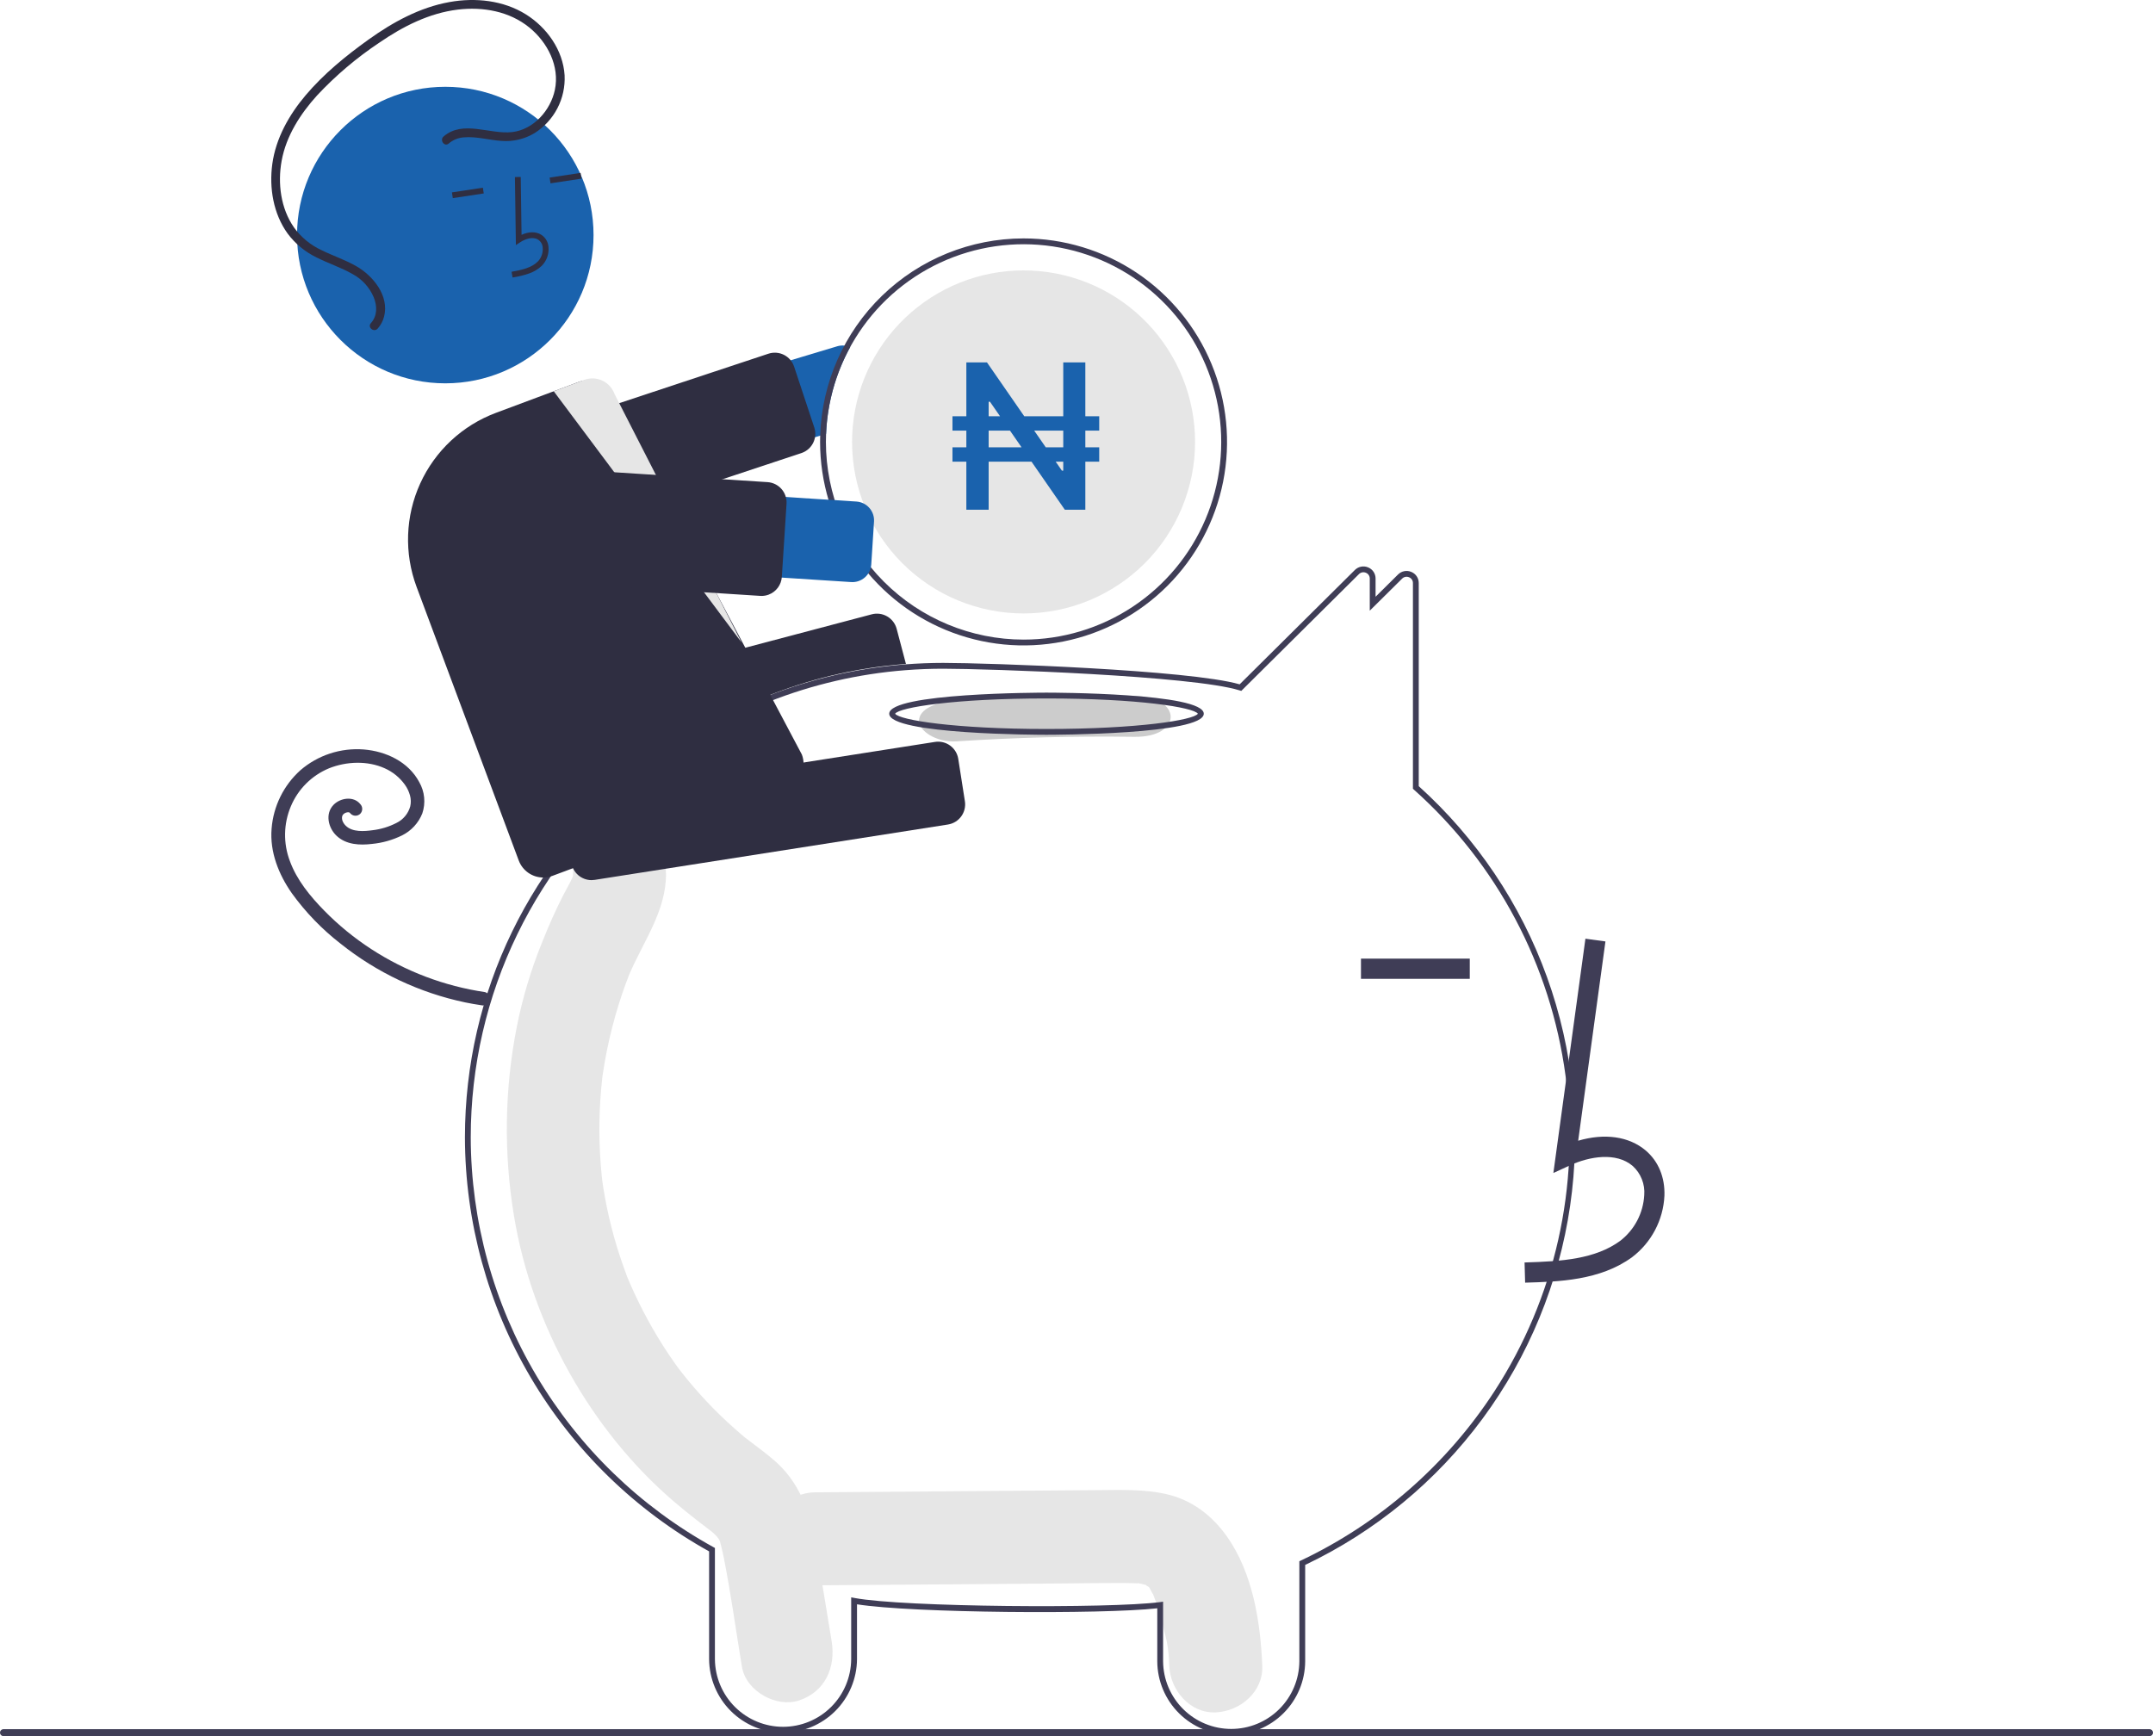 <svg width="372" height="300" viewBox="0 0 372 300" fill="none" xmlns="http://www.w3.org/2000/svg">
<g clip-path="url(#clip0_2362_8742)">
<path d="M211.921 265.403C209.349 261.8 205.867 259.164 201.489 258.177C197.672 257.317 193.746 257.464 189.866 257.493L140.801 257.872C136.598 257.904 132.569 261.546 132.765 265.91C132.958 270.237 136.296 273.982 140.801 273.948C155.173 273.837 169.546 273.726 183.919 273.615C187.307 273.589 190.698 273.528 194.086 273.539C194.847 273.541 195.605 273.581 196.365 273.59C196.549 273.592 196.682 273.591 196.776 273.587C196.8 273.594 196.82 273.6 196.85 273.609C197.247 273.718 197.654 273.793 198.053 273.896C197.913 273.9 198.311 274.149 198.512 274.233C198.539 274.287 198.598 274.384 198.695 274.532C198.832 274.788 199.236 275.566 199.253 275.542C199.861 277.079 200.362 278.655 200.753 280.261C201.687 283.801 201.892 284.541 202.027 287.862C202.197 292.058 205.601 296.1 210.063 295.9C214.271 295.712 218.281 292.362 218.099 287.862C217.792 280.28 216.461 271.762 211.921 265.403Z" fill="#E6E6E6"/>
<path d="M143.685 283.541C142.763 277.955 141.859 272.365 140.92 266.782C139.967 261.119 138.02 255.932 133.613 252.215C132.436 251.222 131.215 250.295 129.989 249.37C129.558 249.045 129.128 248.72 128.702 248.388C128.676 248.368 128.66 248.356 128.638 248.338C128.591 248.298 128.535 248.25 128.459 248.186C126.623 246.632 124.848 245.008 123.158 243.282C121.657 241.749 120.221 240.15 118.851 238.487C118.509 238.071 118.171 237.652 117.837 237.229C117.78 237.156 117.471 236.757 117.267 236.496C117.078 236.235 116.732 235.764 116.674 235.682C116.284 235.131 115.902 234.574 115.526 234.013C112.966 230.177 110.75 226.123 108.903 221.898C108.72 221.479 108.541 221.058 108.366 220.634C108.319 220.504 108.259 220.338 108.178 220.117C107.806 219.093 107.434 218.07 107.094 217.034C106.371 214.833 105.749 212.6 105.229 210.334C104.972 209.216 104.74 208.091 104.534 206.961C104.428 206.38 104.329 205.798 104.236 205.214C104.221 205.117 104.131 204.487 104.077 204.132C104.038 203.774 103.965 203.141 103.955 203.043C103.896 202.455 103.844 201.866 103.799 201.277C103.696 199.951 103.626 198.622 103.59 197.291C103.528 194.927 103.571 192.562 103.717 190.197C103.801 188.869 103.919 187.543 104.065 186.221C104.074 186.14 104.081 186.075 104.088 186.017C104.096 185.958 104.107 185.891 104.119 185.807C104.227 185.076 104.341 184.346 104.468 183.618C104.95 180.856 105.577 178.12 106.346 175.423C106.71 174.148 107.106 172.882 107.533 171.628C107.723 171.071 107.92 170.516 108.122 169.963C108.109 169.999 108.716 168.448 108.724 168.396C111.132 162.704 115.071 157.516 115.076 151.051C115.08 146.674 111.378 142.481 107.04 142.683C104.878 142.764 102.832 143.682 101.333 145.243C99.833 146.804 98.999 148.886 99.004 151.051C99.004 151.149 99.004 151.233 99.004 151.314C98.963 151.451 98.93 151.564 98.899 151.665C98.429 152.686 97.854 153.656 97.339 154.651C95.927 157.376 94.722 160.19 93.578 163.045C91.704 167.695 90.27 172.51 89.294 177.427C87.173 188.201 87.008 199.269 88.808 210.101C91.924 229.097 102.198 247.28 116.483 259.503C117.723 260.564 118.992 261.589 120.274 262.593C120.805 263.008 121.34 263.416 121.877 263.822C122.131 264.013 123.184 264.843 122.721 264.441C123.716 265.291 124.136 265.719 124.391 266.345C124.428 266.489 124.479 266.685 124.547 266.953C124.728 267.659 124.899 268.364 125.041 269.079C126.284 275.335 127.149 281.695 128.187 287.99C128.901 292.316 134.225 295.131 138.072 293.835C142.55 292.326 144.45 288.176 143.685 283.541Z" fill="#E6E6E6"/>
<path d="M212.734 299.765C209.359 299.774 206.118 298.443 203.723 296.065C201.328 293.687 199.973 290.456 199.957 287.081V277.912C190.359 278.986 157.495 278.737 148.075 277.223V286.714C148.05 290.087 146.692 293.313 144.299 295.689C141.905 298.065 138.67 299.399 135.298 299.399C131.926 299.399 128.69 298.065 126.297 295.689C123.903 293.313 122.546 290.087 122.521 286.714V268.08C109.761 260.99 99.125 250.623 91.709 238.049C84.292 225.475 80.365 211.149 80.332 196.549C80.332 171.516 91.674 148.164 111.45 132.481C124.309 122.249 139.931 116.096 156.312 114.811C158.536 114.637 160.773 114.548 162.961 114.548C170.672 114.548 205.46 115.74 214.189 118.252L234.092 98.498C234.385 98.203 234.758 98.003 235.165 97.922C235.572 97.841 235.994 97.882 236.377 98.042C236.763 98.196 237.094 98.463 237.325 98.807C237.557 99.152 237.679 99.559 237.675 99.975V103.115L241.551 99.276C241.843 98.982 242.216 98.781 242.623 98.7C243.03 98.618 243.451 98.66 243.834 98.82C244.22 98.974 244.551 99.24 244.783 99.585C245.015 99.93 245.137 100.337 245.134 100.753V135.851C255.121 144.856 262.732 156.187 267.294 168.839C271.857 181.49 273.228 195.072 271.287 208.381C269.347 221.69 264.154 234.314 256.169 245.135C248.184 255.956 237.653 264.64 225.511 270.417V287.081C225.494 290.456 224.14 293.687 221.744 296.065C219.349 298.443 216.109 299.774 212.734 299.765ZM200.961 276.772V287.081C200.986 290.187 202.238 293.157 204.443 295.345C206.648 297.533 209.628 298.76 212.734 298.76C215.839 298.76 218.819 297.533 221.024 295.345C223.229 293.157 224.481 290.187 224.506 287.081V269.783L224.793 269.647C238.418 263.18 249.984 253.063 258.208 240.418C268.687 224.283 273.045 204.928 270.493 185.858C267.941 166.787 258.648 149.26 244.296 136.449L244.129 136.299V100.753C244.133 100.537 244.07 100.325 243.95 100.146C243.829 99.967 243.657 99.829 243.455 99.751C243.255 99.665 243.034 99.642 242.82 99.684C242.607 99.727 242.411 99.833 242.259 99.988L236.671 105.525V99.975C236.674 99.759 236.612 99.547 236.491 99.368C236.371 99.188 236.198 99.05 235.997 98.972C235.796 98.887 235.575 98.864 235.361 98.906C235.147 98.949 234.951 99.055 234.799 99.211L214.47 119.388L214.181 119.298C206.067 116.757 170.73 115.553 162.961 115.553C160.799 115.553 158.588 115.64 156.391 115.813C140.209 117.082 124.777 123.16 112.075 133.268C92.54 148.76 81.336 171.825 81.336 196.549C81.37 211.019 85.276 225.217 92.65 237.666C100.023 250.116 110.594 260.364 123.266 267.345L123.525 267.489V286.714C123.551 289.82 124.803 292.79 127.008 294.977C129.213 297.164 132.192 298.392 135.298 298.392C138.403 298.392 141.383 297.164 143.588 294.977C145.793 292.79 147.045 289.82 147.07 286.714V276.021L147.665 276.133C156.131 277.726 191.779 277.977 200.394 276.847L200.961 276.772Z" fill="#3F3D56"/>
<path d="M144.645 59.841L89.027 76.559C87.258 77.093 85.773 78.308 84.898 79.936C84.024 81.564 83.832 83.473 84.363 85.243C84.895 87.013 86.108 88.5 87.734 89.376C89.361 90.253 91.269 90.447 93.04 89.917L141.712 75.283L142.732 74.977C142.938 69.722 144.363 64.586 146.895 59.976C146.578 59.833 146.238 59.745 145.891 59.715C145.471 59.675 145.048 59.717 144.645 59.841Z" fill="#1A62AD"/>
<path d="M92.078 93.481C91.34 93.48 90.621 93.246 90.023 92.813C89.424 92.38 88.977 91.77 88.744 91.069L85.266 80.572C85.121 80.134 85.064 79.671 85.097 79.21C85.131 78.75 85.255 78.3 85.462 77.887C85.669 77.475 85.956 77.107 86.305 76.805C86.654 76.503 87.06 76.273 87.498 76.128L132.766 61.122C133.204 60.977 133.667 60.919 134.127 60.953C134.588 60.986 135.037 61.11 135.45 61.317C135.862 61.524 136.23 61.811 136.532 62.16C136.834 62.51 137.064 62.915 137.209 63.353L140.687 73.851C140.976 74.714 140.918 75.656 140.525 76.478C140.132 77.299 139.435 77.935 138.581 78.251C138.539 78.267 138.497 78.282 138.454 78.296L93.188 93.301C92.83 93.42 92.455 93.481 92.078 93.481Z" fill="#2F2E41"/>
<path d="M176.854 41.198C167.718 41.201 158.942 44.761 152.383 51.122C145.824 57.484 141.997 66.149 141.712 75.283C141.702 75.64 141.697 76.002 141.697 76.363C141.697 83.318 143.759 90.117 147.622 95.9C151.485 101.683 156.976 106.19 163.4 108.852C169.824 111.514 176.893 112.21 183.713 110.853C190.533 109.496 196.797 106.147 201.714 101.229C206.631 96.311 209.979 90.045 211.336 83.224C212.692 76.402 211.996 69.332 209.335 62.906C206.674 56.48 202.168 50.988 196.387 47.124C190.605 43.26 183.808 41.198 176.854 41.198ZM176.854 110.524C167.799 110.515 159.118 106.913 152.715 100.508C146.312 94.104 142.711 85.42 142.702 76.363C142.702 75.896 142.712 75.434 142.732 74.977C143.004 68.285 145.236 61.821 149.152 56.389C153.067 50.956 158.493 46.794 164.754 44.421C171.015 42.048 177.835 41.568 184.367 43.041C190.898 44.514 196.853 47.875 201.49 52.706C206.127 57.536 209.243 63.624 210.448 70.212C211.654 76.799 210.898 83.596 208.273 89.757C205.648 95.918 201.27 101.171 195.684 104.864C190.098 108.556 183.55 110.524 176.854 110.524Z" fill="#3F3D56"/>
<path d="M206.487 76.364C206.487 84.225 203.366 91.763 197.808 97.322C192.251 102.88 184.714 106.003 176.855 106.003C168.996 106.003 161.459 102.88 155.902 97.322C150.345 91.763 147.223 84.225 147.223 76.364C147.223 75.424 147.268 74.5 147.353 73.585C148.067 65.999 151.675 58.979 157.428 53.983C163.18 48.987 170.635 46.399 178.245 46.757C185.855 47.114 193.035 50.39 198.294 55.903C203.553 61.416 206.487 68.743 206.487 76.364Z" fill="#E6E6E6"/>
<path d="M189.926 71.926V74.412H164.57V71.926H189.926ZM189.926 77.295V79.781H164.57V77.295H189.926ZM187.527 62.629V88.084H183.985L171.046 69.415H170.822V88.084H166.969V62.629H170.536L183.475 81.322H183.711V62.629H187.527Z" fill="#1A62AD"/>
<path d="M93.691 136.026C92.915 136.025 92.161 135.768 91.545 135.294C90.93 134.82 90.488 134.156 90.289 133.406L88.395 126.237C88.158 125.336 88.288 124.378 88.757 123.573C89.225 122.767 89.993 122.181 90.894 121.941L150.631 106.152C151.533 105.917 152.49 106.048 153.295 106.518C154.1 106.987 154.686 107.756 154.926 108.657L156.53 114.73L156.229 114.754C140.909 115.945 126.25 121.501 113.987 130.764L113.9 130.807L94.583 135.911C94.292 135.987 93.992 136.026 93.691 136.026Z" fill="#2F2E41"/>
<path d="M83.799 171.436C76.791 170.401 70.089 167.866 64.15 164.005C61.207 162.094 58.483 159.865 56.026 157.36C53.602 154.886 51.282 152.074 50.081 148.78C48.925 145.732 48.985 142.356 50.247 139.351C51.492 136.364 53.871 133.992 56.861 132.757C59.87 131.557 63.504 131.428 66.432 132.743C67.827 133.354 69.034 134.326 69.93 135.559C70.346 136.127 70.654 136.767 70.839 137.447C71.01 138.063 71.026 138.712 70.884 139.335C70.713 139.958 70.41 140.536 69.996 141.032C69.583 141.528 69.068 141.93 68.487 142.21C67.207 142.867 65.82 143.29 64.392 143.459C62.956 143.655 60.892 143.833 59.737 142.68C59.5 142.452 59.313 142.176 59.189 141.871C59.102 141.637 59.072 141.386 59.102 141.138C59.085 141.248 59.172 140.901 59.167 140.915C59.148 140.966 59.069 141.091 59.182 140.899C59.217 140.836 59.256 140.775 59.299 140.717C59.261 140.766 59.177 140.849 59.327 140.707C59.45 140.572 59.609 140.474 59.786 140.424C59.855 140.403 59.926 140.387 59.995 140.368C60.173 140.32 59.819 140.371 60 140.365C60.07 140.363 60.141 140.365 60.211 140.361C60.388 140.353 60.035 140.313 60.206 140.356C60.272 140.372 60.337 140.389 60.403 140.409C60.544 140.454 60.302 140.305 60.398 140.416C60.511 140.547 60.28 140.29 60.408 140.416C60.472 140.478 60.532 140.545 60.588 140.614C60.809 140.833 61.108 140.956 61.42 140.956C61.732 140.956 62.031 140.833 62.252 140.614C62.467 140.39 62.586 140.091 62.586 139.781C62.586 139.471 62.467 139.173 62.252 138.949C61.092 137.509 58.799 137.865 57.624 139.081C56.127 140.633 56.72 143.092 58.176 144.446C59.826 145.978 62.161 146.085 64.283 145.828C66.076 145.656 67.823 145.162 69.441 144.37C71.048 143.58 72.305 142.222 72.968 140.558C73.268 139.67 73.375 138.728 73.284 137.796C73.192 136.863 72.904 135.961 72.438 135.148C70.565 131.626 66.686 129.82 62.853 129.507C60.879 129.353 58.894 129.591 57.013 130.209C55.132 130.826 53.392 131.811 51.894 133.105C49.007 135.706 47.229 139.316 46.928 143.19C46.593 147.207 48.151 151.108 50.423 154.35C52.801 157.644 55.639 160.58 58.851 163.068C65.128 168.081 72.492 171.555 80.353 173.211C81.288 173.404 82.228 173.57 83.173 173.707C83.473 173.78 83.791 173.736 84.06 173.583C84.329 173.43 84.529 173.18 84.621 172.885C84.702 172.584 84.661 172.263 84.507 171.992C84.353 171.721 84.099 171.521 83.799 171.436Z" fill="#3F3D56"/>
<path d="M195.993 120.257C185.726 120.112 175.492 120.373 165.29 121.039C161.802 121.267 158.785 122.5 158.785 124.572C158.785 126.304 161.778 128.334 165.29 128.104C175.487 127.438 185.721 127.178 195.993 127.322C204.368 127.441 204.363 120.375 195.993 120.257Z" fill="#CCCCCC"/>
<path d="M180.817 126.973C179.707 126.973 153.643 126.931 153.643 123.33C153.643 119.729 179.707 119.688 180.817 119.688C181.926 119.688 207.991 119.729 207.991 123.33C207.991 126.931 181.926 126.973 180.817 126.973ZM154.662 123.33C155.375 124.422 164.956 125.968 180.817 125.968C196.678 125.968 206.259 124.422 206.972 123.33C206.259 122.238 196.678 120.692 180.817 120.692C164.956 120.692 155.375 122.238 154.662 123.33Z" fill="#3F3D56"/>
<path d="M263.515 221.643C269.285 221.483 276.466 221.283 281.998 217.241C283.646 215.988 284.999 214.389 285.964 212.558C286.929 210.727 287.481 208.707 287.583 206.639C287.696 203.447 286.543 200.66 284.336 198.795C281.447 196.353 277.228 195.78 272.681 197.117L277.392 162.68L273.933 162.207L268.395 202.691L271.283 201.365C274.631 199.829 279.227 199.047 282.083 201.461C282.785 202.093 283.331 202.877 283.68 203.754C284.029 204.63 284.171 205.576 284.095 206.516C284.01 208.055 283.595 209.558 282.878 210.922C282.161 212.286 281.159 213.479 279.939 214.421C275.634 217.566 269.91 217.972 263.418 218.154L263.515 221.643Z" fill="#3F3D56"/>
<path d="M253.952 165.65H235.152V169.142H253.952V165.65Z" fill="#3F3D56"/>
<path d="M102.2 152.085C101.363 152.082 100.555 151.782 99.919 151.237C99.284 150.692 98.863 149.939 98.732 149.112L97.585 141.787C97.442 140.866 97.669 139.925 98.219 139.172C98.768 138.418 99.593 137.914 100.514 137.768L161.553 128.202C162.474 128.059 163.414 128.287 164.167 128.836C164.92 129.385 165.425 130.211 165.57 131.132L166.717 138.457C166.861 139.379 166.633 140.319 166.084 141.073C165.535 141.826 164.709 142.331 163.788 142.476L102.75 152.042C102.568 152.071 102.384 152.085 102.2 152.085Z" fill="#2F2E41"/>
<path d="M76.939 66.239C91.085 66.239 102.553 54.769 102.553 40.619C102.553 26.469 91.085 14.998 76.939 14.998C62.792 14.998 51.324 26.469 51.324 40.619C51.324 54.769 62.792 66.239 76.939 66.239Z" fill="#1A62AD"/>
<path d="M91.441 47.248C92.26 46.962 93.007 46.503 93.634 45.904C94.049 45.476 94.365 44.963 94.561 44.401C94.756 43.838 94.826 43.239 94.766 42.647C94.732 42.224 94.6 41.816 94.381 41.453C94.162 41.09 93.862 40.783 93.505 40.555C92.578 39.985 91.353 40.006 90.116 40.58L89.974 30.579L88.969 30.593L89.137 42.35L89.901 41.849C90.788 41.268 92.062 40.847 92.978 41.411C93.205 41.56 93.394 41.76 93.531 41.994C93.668 42.228 93.75 42.491 93.769 42.762C93.811 43.203 93.757 43.649 93.612 44.068C93.467 44.487 93.233 44.87 92.927 45.19C91.838 46.271 90.226 46.633 88.387 46.964L88.565 47.953C89.543 47.804 90.505 47.568 91.441 47.248Z" fill="#2F2E41"/>
<path d="M100.316 29.876L94.967 30.686L95.117 31.68L100.466 30.869L100.316 29.876Z" fill="#2F2E41"/>
<path d="M83.433 32.433L78.084 33.244L78.234 34.237L83.583 33.427L83.433 32.433Z" fill="#2F2E41"/>
<path d="M93.866 151.637C92.945 151.635 92.046 151.353 91.289 150.827C90.533 150.302 89.954 149.558 89.63 148.696L71.969 101.389C69.811 95.587 70.041 89.165 72.61 83.533C75.179 77.901 79.877 73.518 85.673 71.346L100.033 65.983C100.588 65.774 101.179 65.677 101.772 65.698C102.365 65.718 102.948 65.856 103.487 66.103C104.025 66.343 104.51 66.689 104.913 67.118C105.317 67.549 105.63 68.055 105.835 68.607L138.55 130.39C138.762 130.947 138.862 131.541 138.844 132.137C138.827 132.733 138.691 133.319 138.446 133.863C138.2 134.406 137.85 134.896 137.415 135.303C136.98 135.71 136.468 136.028 135.91 136.237L95.446 151.35C94.941 151.539 94.406 151.637 93.866 151.637Z" fill="#2F2E41"/>
<path d="M95.676 67.61L128.135 111.027L106.171 68.065C105.99 67.564 105.712 67.103 105.352 66.71C104.993 66.316 104.559 65.997 104.077 65.771C103.594 65.545 103.072 65.416 102.539 65.392C102.007 65.368 101.475 65.449 100.974 65.631L95.676 67.61Z" fill="#E6E6E6"/>
<path d="M147.071 100.582L89.115 96.848C88.201 96.789 87.308 96.551 86.487 96.147C85.665 95.743 84.931 95.181 84.327 94.493C83.722 93.805 83.26 93.005 82.964 92.139C82.669 91.272 82.547 90.356 82.606 89.442C82.665 88.528 82.903 87.635 83.307 86.813C83.711 85.992 84.273 85.257 84.96 84.653C85.648 84.049 86.448 83.585 87.314 83.29C88.181 82.995 89.097 82.873 90.011 82.932L147.967 86.666C148.395 86.693 148.813 86.805 149.198 86.994C149.583 87.183 149.927 87.446 150.21 87.769C150.493 88.091 150.709 88.465 150.848 88.871C150.986 89.277 151.043 89.706 151.015 90.134L150.539 97.534C150.483 98.398 150.087 99.204 149.436 99.776C148.786 100.348 147.935 100.638 147.071 100.582Z" fill="#1A62AD"/>
<path d="M131.583 102.976C131.507 102.976 131.43 102.974 131.353 102.969L83.762 99.903C83.302 99.873 82.851 99.753 82.437 99.549C82.023 99.346 81.653 99.062 81.348 98.715C81.043 98.368 80.809 97.965 80.66 97.528C80.512 97.091 80.45 96.629 80.48 96.168L81.294 83.529C81.323 83.068 81.444 82.618 81.647 82.203C81.851 81.789 82.135 81.419 82.481 81.114C82.828 80.809 83.231 80.576 83.668 80.427C84.106 80.278 84.568 80.216 85.028 80.246L132.619 83.312C133.549 83.373 134.417 83.8 135.032 84.501C135.648 85.201 135.96 86.117 135.901 87.047L135.088 99.686C135.043 100.363 134.804 101.013 134.399 101.558C133.994 102.102 133.44 102.518 132.804 102.756C132.414 102.902 132 102.977 131.583 102.976Z" fill="#2F2E41"/>
<path d="M76.644 23.581C80.014 20.683 84.641 23.276 88.506 22.822C92.203 22.387 95.122 19.07 95.868 15.546C96.738 11.435 94.605 7.316 91.46 4.753C88.016 1.945 83.448 1.139 79.12 1.658C74.159 2.254 69.622 4.567 65.55 7.365C61.621 9.981 58.007 13.044 54.782 16.492C51.893 19.683 49.446 23.486 48.664 27.78C47.954 31.682 48.496 36.006 50.803 39.312C52.026 41.006 53.664 42.357 55.561 43.233C57.539 44.205 59.648 44.899 61.564 45.997C64.461 47.657 67.276 51.1 66.369 54.683C66.174 55.466 65.79 56.189 65.251 56.788C64.603 57.508 63.433 56.557 64.083 55.835C65.225 54.568 65.18 52.877 64.571 51.364C63.848 49.659 62.567 48.25 60.938 47.368C58.933 46.221 56.719 45.513 54.663 44.469C52.696 43.514 50.988 42.099 49.685 40.342C47.225 36.923 46.489 32.472 47.047 28.355C47.651 23.9 49.94 19.852 52.809 16.459C55.931 12.767 59.766 9.642 63.683 6.834C67.887 3.822 72.532 1.275 77.671 0.353C82.126 -0.445 86.955 0.047 90.85 2.475C94.487 4.742 97.275 8.641 97.553 12.998C97.652 14.98 97.222 16.953 96.306 18.714C95.39 20.475 94.021 21.96 92.341 23.016C90.617 24.048 88.613 24.512 86.611 24.344C84.47 24.207 82.328 23.551 80.174 23.733C79.199 23.793 78.27 24.168 77.528 24.803C76.792 25.436 75.914 24.209 76.644 23.581Z" fill="#2F2E41"/>
<path d="M371.402 300H0.598C0.44 300 0.288 299.936 0.176 299.824C0.065 299.712 0.002 299.56 0.002 299.402C0.002 299.244 0.065 299.092 0.176 298.98C0.288 298.867 0.44 298.804 0.598 298.804H371.402C371.561 298.804 371.713 298.867 371.825 298.979C371.937 299.091 372 299.243 372 299.402C372 299.561 371.937 299.713 371.825 299.825C371.713 299.937 371.561 300 371.402 300Z" fill="#3F3D56"/>
</g>
<defs>
<clipPath id="clip0_2362_8742">
<rect width="372" height="300" fill="white"/>
</clipPath>
</defs>
</svg>

